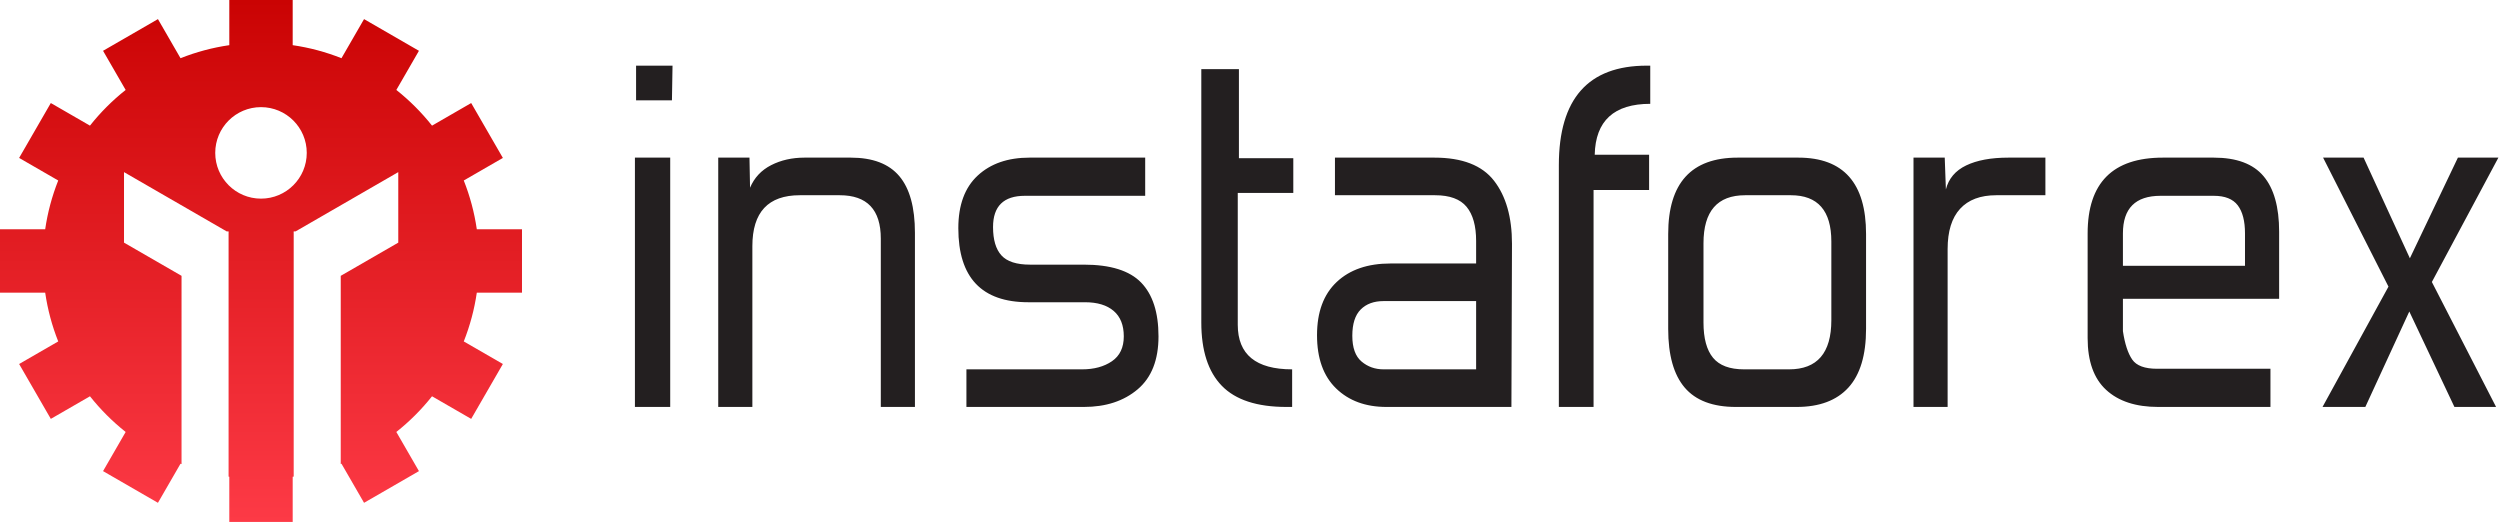 <svg width="630" height="132" viewBox="0 0 630 132" fill="none" xmlns="http://www.w3.org/2000/svg">
<path fill-rule="evenodd" clip-rule="evenodd" d="M65.771 26.998C59.405 26.998 54.24 32.16 54.24 38.526C54.24 44.894 59.405 50.056 65.771 50.056C72.138 50.056 77.302 44.894 77.302 38.526C77.302 32.16 72.138 26.998 65.771 26.998ZM57.785 0H73.758V11.383C77.97 11.994 82.096 13.097 86.052 14.668L91.741 4.817L105.572 12.803L99.878 22.666C103.212 25.309 106.23 28.328 108.872 31.662L118.738 25.966L126.724 39.797L116.871 45.485C118.42 49.383 119.532 53.499 120.156 57.777H131.542V73.748H120.156C119.543 77.959 118.44 82.084 116.87 86.04L126.724 91.728L118.738 105.558L108.869 99.863C106.227 103.196 103.209 106.213 99.875 108.855L105.574 118.722L91.742 126.708L86.052 116.854L85.867 116.925L85.866 69.511L100.365 61.142V43.374L74.495 58.308H74.011V58.588L73.971 58.611L74.011 58.682V120.099L73.758 120.139V131.525H57.785V120.139L57.603 120.111V58.682L57.644 58.611L57.603 58.588V58.308H57.119L31.25 43.374V61.142L45.749 69.511L45.748 116.955L45.49 116.855L39.801 126.708L25.969 118.722L31.666 108.855C28.332 106.213 25.314 103.196 22.672 99.863L12.806 105.558L4.818 91.728L14.673 86.04C13.123 82.142 12.011 78.023 11.387 73.748H0V57.777H11.387C11.999 53.565 13.101 49.439 14.672 45.484L4.819 39.797L12.805 25.966L22.67 31.66C25.312 28.326 28.33 25.308 31.664 22.665L25.97 12.803L39.802 4.817L45.49 14.668C49.446 13.097 53.572 11.994 57.785 11.383L57.785 0Z" fill="url(#paint0_linear_5098_19)"/>
<path d="M629.596 39.722L612.831 71.062L629.013 102.55H618.514L607.144 78.497L596.064 102.55H585.276L601.896 72.23L585.42 39.722H595.625L607.289 65.087L619.391 39.722H629.596ZM565.739 58.818C565.739 55.708 565.133 53.352 563.917 51.748C562.702 50.145 560.685 49.343 557.865 49.343H544.455C538.136 49.343 534.976 52.501 534.976 58.818V66.982H565.739V58.818ZM557.865 39.722C563.6 39.722 567.781 41.276 570.405 44.387C573.029 47.496 574.341 52.161 574.341 58.381V75.291H534.976V83.453C535.461 86.661 536.241 89.042 537.311 90.596C538.378 92.152 540.468 92.928 543.578 92.928H572.154V102.55H543.871C538.233 102.55 533.86 101.117 530.749 98.25C527.637 95.384 526.083 91.034 526.083 85.204V58.818C526.083 46.087 532.402 39.722 545.037 39.722H557.865ZM515.441 49.198H503.05C499.064 49.198 496.027 50.34 493.937 52.623C491.848 54.907 490.801 58.284 490.801 62.754V102.55H482.201V39.722H490.073L490.364 47.74C491.045 45.018 492.746 43.002 495.467 41.691C498.19 40.378 501.736 39.722 506.109 39.722H515.441V49.198ZM439.775 49.198C432.778 49.198 429.279 53.23 429.279 61.297V81.267C429.279 85.251 430.081 88.216 431.684 90.158C433.287 92.104 435.887 93.075 439.484 93.075H450.855C457.949 93.075 461.499 88.944 461.499 80.685V60.86C461.499 53.084 458.095 49.198 451.294 49.198H439.775ZM453.188 39.722C464.56 39.722 470.247 46.135 470.247 58.965V82.871C470.247 89.48 468.763 94.412 465.799 97.668C462.833 100.922 458.485 102.55 452.752 102.55H437.444C431.611 102.55 427.311 100.922 424.539 97.668C421.77 94.412 420.385 89.48 420.385 82.871V58.965C420.385 46.135 426.216 39.722 437.88 39.722H453.188ZM415.574 47.885H401.578V102.55H392.83V41.617C392.83 24.902 400.217 16.544 414.991 16.544H415.864V26.166C406.727 26.166 402.063 30.442 401.869 38.993H415.574V47.885ZM371.983 93.075V75.874H348.656C346.225 75.874 344.305 76.578 342.898 77.988C341.487 79.396 340.783 81.609 340.783 84.621C340.783 87.633 341.56 89.795 343.114 91.107C344.669 92.419 346.517 93.075 348.656 93.075H371.983ZM380.876 102.55H349.385C344.137 102.55 339.908 100.996 336.7 97.885C333.493 94.776 331.89 90.304 331.89 84.475C331.89 78.643 333.542 74.173 336.847 71.062C340.15 67.953 344.669 66.399 350.404 66.399H371.983V60.713C371.983 56.924 371.181 54.056 369.577 52.113C367.972 50.17 365.324 49.198 361.63 49.198H336.408V39.722H361.485C368.482 39.722 373.489 41.666 376.501 45.553C379.514 49.441 381.02 54.737 381.02 61.443L380.876 102.55ZM325.619 102.55H324.161C316.776 102.55 311.356 100.777 307.907 97.23C304.456 93.682 302.73 88.362 302.73 81.267V17.419H312.207V39.868H325.912V48.614H311.916V81.851C311.916 89.334 316.483 93.075 325.619 93.075V102.55ZM243.538 102.55V93.075H272.696C275.71 93.075 278.213 92.394 280.205 91.034C282.198 89.674 283.195 87.584 283.195 84.766C283.195 81.947 282.344 79.809 280.643 78.351C278.941 76.894 276.537 76.165 273.426 76.165H259.139C247.379 76.165 241.498 69.946 241.498 57.506C241.498 51.676 243.126 47.254 246.383 44.241C249.637 41.229 253.988 39.722 259.43 39.722H288.588V49.343H258.264C252.918 49.343 250.246 51.967 250.246 57.216C250.246 60.422 250.95 62.803 252.359 64.357C253.77 65.913 256.174 66.69 259.576 66.69H273.135C279.841 66.69 284.652 68.196 287.568 71.21C290.483 74.222 291.942 78.741 291.942 84.766C291.942 90.694 290.192 95.14 286.694 98.104C283.195 101.068 278.675 102.55 273.135 102.55H243.538ZM189.012 47.303C190.082 44.775 191.855 42.881 194.334 41.617C196.812 40.353 199.606 39.722 202.717 39.722H214.382C219.921 39.722 224.003 41.276 226.627 44.387C229.251 47.496 230.563 52.258 230.563 58.673V102.55H221.963V60.13C221.963 52.842 218.512 49.198 211.61 49.198H201.551C193.581 49.198 189.597 53.474 189.597 62.025V102.55H180.995V39.722H188.867L189.012 47.303ZM168.893 102.55H160V39.722H168.893V102.55ZM169.33 25.29H160.291V16.544H169.477L169.33 25.29Z" fill="#231F20"/>
<defs>
<linearGradient id="paint0_linear_5098_19" x1="314.798" y1="0" x2="314.798" y2="131.525" gradientUnits="userSpaceOnUse">
<stop stop-color="#CA0303"/>
<stop offset="1" stop-color="#FD3A46"/>
</linearGradient>
</defs>
</svg>
